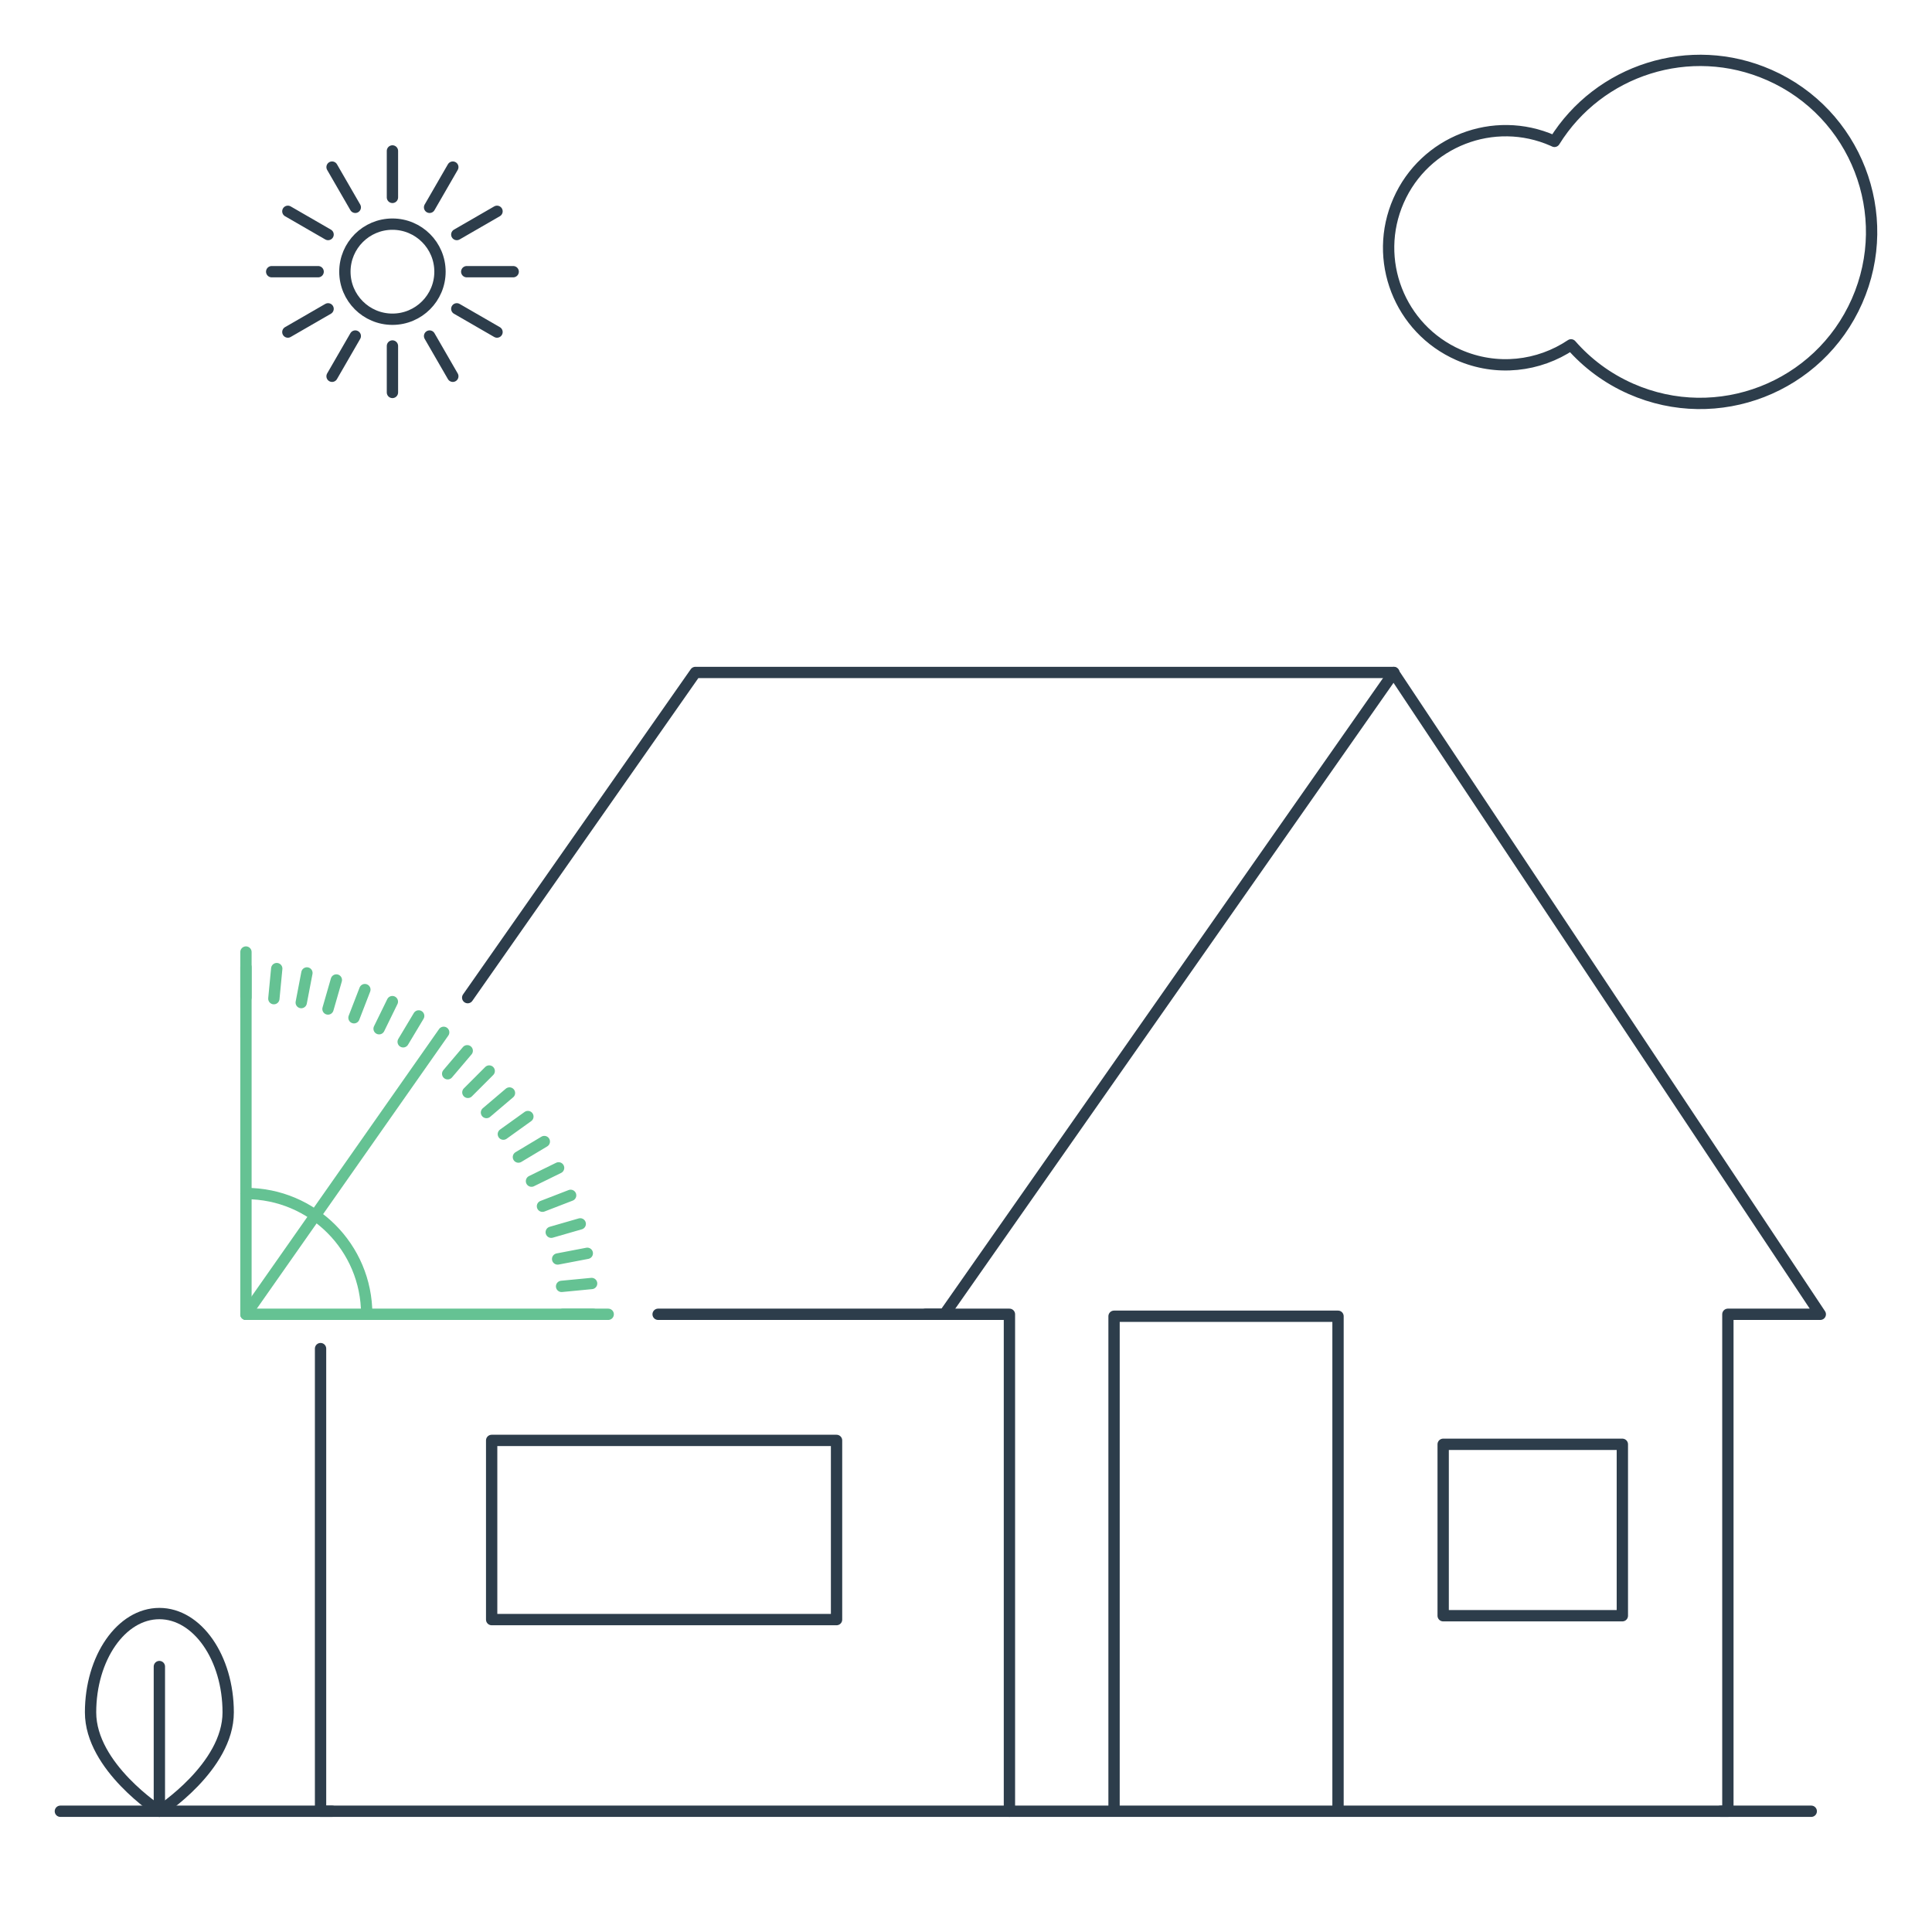 <?xml version="1.0" encoding="UTF-8"?>
<svg id="Stroke" xmlns="http://www.w3.org/2000/svg" viewBox="0 0 1024 1024">
  <defs>
    <style>
      .cls-1, .cls-2, .cls-3, .cls-4 {
        fill: none;
      }

      .cls-1, .cls-3 {
        stroke: #2d3d4b;
      }

      .cls-1, .cls-3, .cls-4 {
        stroke-linecap: round;
        stroke-linejoin: round;
        stroke-width: 6px;
      }

      .cls-2 {
        stroke-width: 0px;
      }

      .cls-3 {
        fill-rule: evenodd;
      }

      .cls-4 {
        stroke: #65c293;
      }
    </style>
  </defs>
  <path class="cls-1" d="M912,960h48-48Z"/>
  <polyline class="cls-3" points="348.82 696.6 500.56 696.6 738.78 356.42"/>
  <line class="cls-2" x1="247.89" y1="528.77" x2="130.36" y2="696.6"/>
  <polyline class="cls-3" points="169.9 714.79 169.9 960 915.81 960 915.81 696.6 964.79 696.6 738.54 356.42 368.57 356.42 247.89 528.77"/>
  <polyline class="cls-3" points="535.02 960 535.02 696.6 490.61 696.6"/>
  <rect class="cls-1" x="260.59" y="763.45" width="182.8" height="94.97"/>
  <polyline class="cls-3" points="709.18 958.81 709.18 697.64 590.47 697.64 590.47 958.81"/>
  <rect class="cls-1" x="764.91" y="765.51" width="94.97" height="90.86"/>
  <g>
    <line class="cls-4" x1="130.36" y1="696.6" x2="322.36" y2="696.6"/>
    <line class="cls-4" x1="130.36" y1="696.6" x2="130.36" y2="504.6"/>
    <g>
      <line class="cls-4" x1="130.36" y1="512.6" x2="130.36" y2="528.6"/>
      <line class="cls-4" x1="146.68" y1="513.38" x2="145.15" y2="529.31"/>
      <line class="cls-4" x1="162.67" y1="515.68" x2="159.66" y2="531.39"/>
      <line class="cls-4" x1="178.27" y1="519.41" x2="173.84" y2="534.79"/>
      <line class="cls-4" x1="193.39" y1="524.51" x2="187.62" y2="539.43"/>
      <line class="cls-4" x1="207.96" y1="530.88" x2="200.93" y2="545.25"/>
      <line class="cls-4" x1="221.91" y1="538.46" x2="213.69" y2="552.18"/>
      <line class="cls-4" x1="235.16" y1="547.16" x2="130.36" y2="696.6"/>
      <line class="cls-4" x1="247.64" y1="556.92" x2="237.28" y2="569.12"/>
      <line class="cls-4" x1="259.29" y1="567.66" x2="247.98" y2="578.98"/>
      <line class="cls-4" x1="270.03" y1="579.31" x2="257.84" y2="589.67"/>
      <line class="cls-4" x1="279.79" y1="591.79" x2="266.79" y2="601.12"/>
      <line class="cls-4" x1="288.5" y1="605.04" x2="274.77" y2="613.27"/>
      <line class="cls-4" x1="296.07" y1="618.99" x2="281.7" y2="626.03"/>
      <line class="cls-4" x1="302.45" y1="633.56" x2="287.52" y2="639.33"/>
      <line class="cls-4" x1="307.54" y1="648.68" x2="292.17" y2="653.11"/>
      <line class="cls-4" x1="311.28" y1="664.28" x2="295.56" y2="667.29"/>
      <line class="cls-4" x1="313.57" y1="680.28" x2="297.65" y2="681.81"/>
      <line class="cls-4" x1="314.36" y1="696.6" x2="298.36" y2="696.6"/>
    </g>
    <path class="cls-4" d="M194.36,696.6c0-35.38-28.62-64-64-64"/>
  </g>
  <g>
    <circle class="cls-1" cx="208" cy="144" r="25.2"/>
    <g>
      <line class="cls-1" x1="208" y1="104.62" x2="208" y2="80"/>
      <line class="cls-1" x1="240" y1="88.57" x2="227.69" y2="109.89"/>
      <line class="cls-1" x1="263.43" y1="112" x2="242.11" y2="124.31"/>
      <line class="cls-1" x1="272" y1="144" x2="247.38" y2="144"/>
      <line class="cls-1" x1="263.43" y1="176" x2="242.11" y2="163.69"/>
      <line class="cls-1" x1="240" y1="199.43" x2="227.69" y2="178.11"/>
      <line class="cls-1" x1="208" y1="208" x2="208" y2="183.38"/>
      <line class="cls-1" x1="188.31" y1="178.11" x2="176" y2="199.43"/>
      <line class="cls-1" x1="173.89" y1="163.69" x2="152.57" y2="176"/>
      <line class="cls-1" x1="168.62" y1="144" x2="144" y2="144"/>
      <line class="cls-1" x1="173.89" y1="124.31" x2="152.57" y2="112"/>
      <line class="cls-1" x1="188.31" y1="109.89" x2="176" y2="88.57"/>
    </g>
  </g>
  <line class="cls-1" x1="32" y1="960" x2="176" y2="960"/>
  <g id="Bush_6" data-name="Bush 6">
    <path class="cls-1" d="M120.94,907.61c0,28.94-36.47,52.39-36.47,52.39,0,0-36.47-23.46-36.47-52.39s16.33-52.39,36.47-52.39,36.47,23.46,36.47,52.39Z"/>
    <line class="cls-1" x1="84.47" y1="883.31" x2="84.47" y2="960"/>
  </g>
  <path class="cls-1" d="M937.73,39.74c-41.96-18.49-90.34-2.69-113.83,35.19-.28-.13-.55-.27-.83-.39-31.36-13.82-67.98.41-81.79,31.76-13.82,31.36.41,67.98,31.76,81.79,20.2,8.9,42.58,6.15,59.64-5.31,8.49,9.71,19.17,17.77,31.75,23.31,45.94,20.24,99.59-.59,119.83-46.53,20.24-45.94-.59-99.59-46.53-119.83Z"/>
</svg>